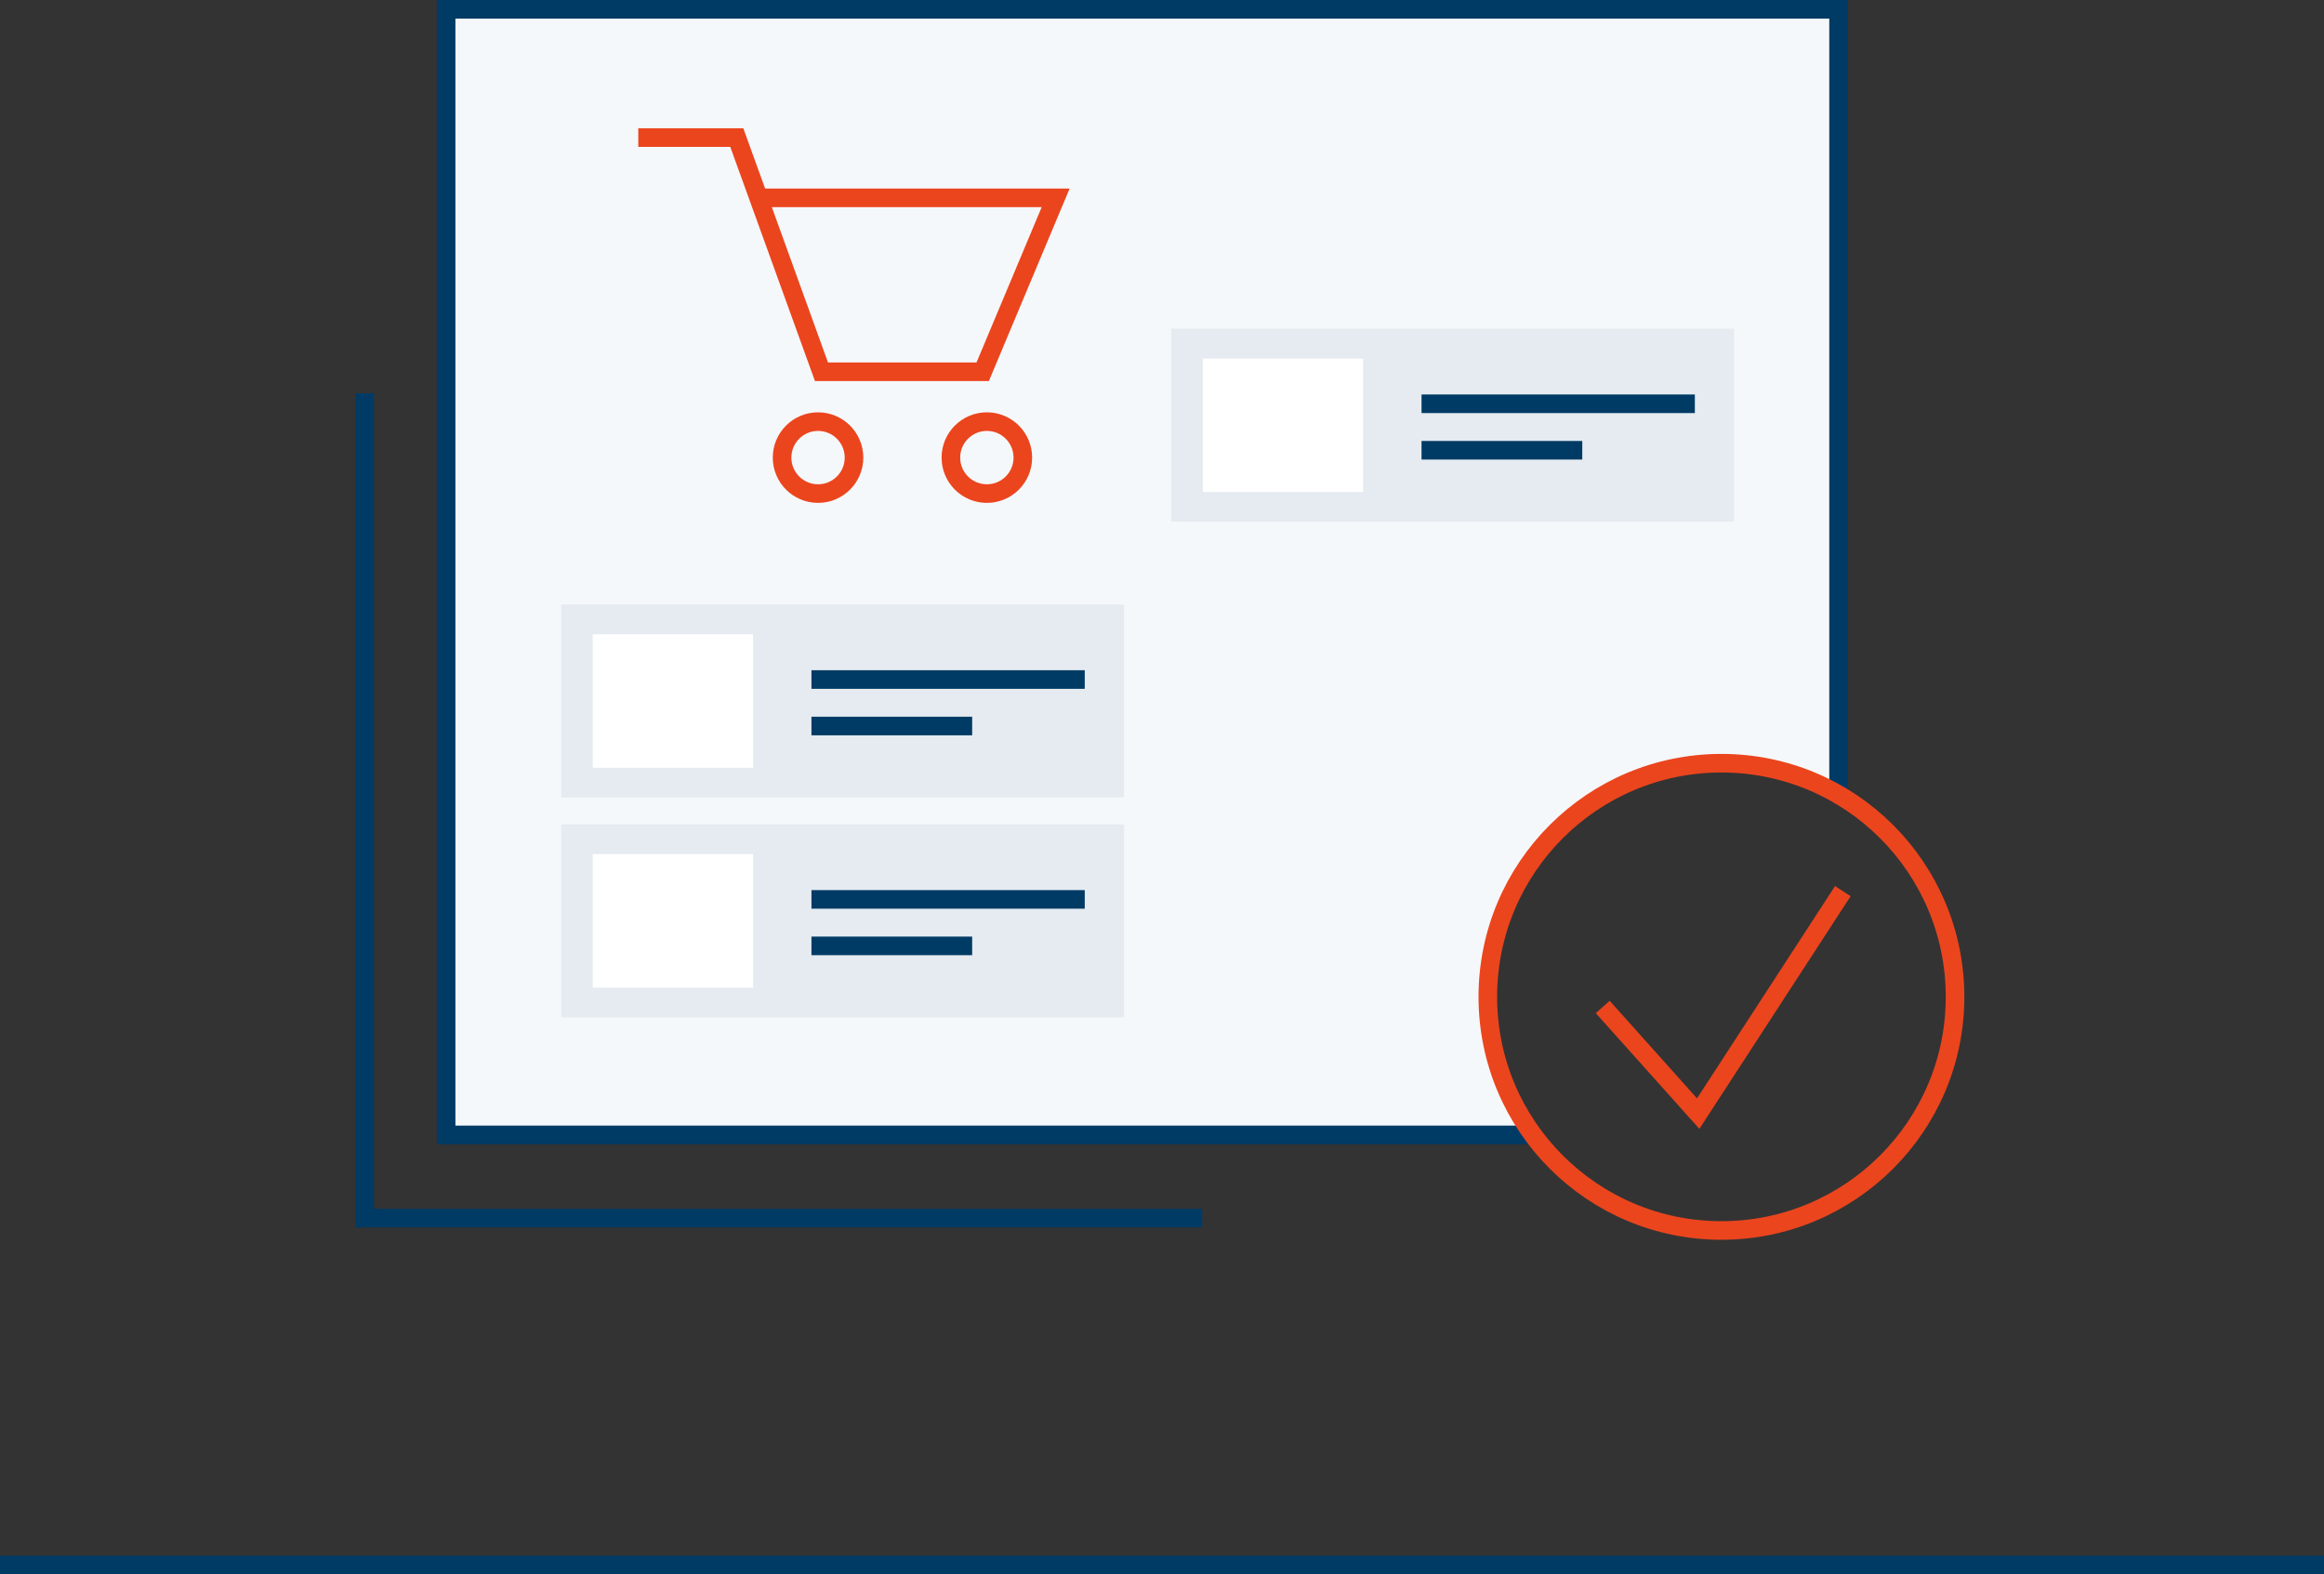 <svg xmlns="http://www.w3.org/2000/svg" viewBox="0 0 250 169.33"><rect x="0" y="0" width="250" height="169.33" fill="#333333" stroke="none"/><defs><style>.cls-1{fill:#e5ebf0;}.cls-2{fill:#eb451e;}.cls-3{fill:#f5f8fa;}.cls-4,.cls-7{fill:none;stroke-miterlimit:10;stroke-width:2px;}.cls-4{stroke:#003b65;}.cls-5{fill:#fff;}.cls-6{fill:#003b65;}.cls-7{stroke:#eb451e;}</style></defs><g id="Ebene_2" data-name="Ebene 2"><g id="bucher-iconset"><rect class="cls-1" x="126" y="11.7" width="60.55" height="20.76"/><rect class="cls-2" x="129.39" y="14.91" width="17.25" height="14.36"/><rect class="cls-2" x="152.92" y="18.78" width="29.4" height="2"/><rect class="cls-2" x="152.92" y="23.78" width="17.29" height="2"/><path class="cls-3" d="M160.05,107.22a25.13,25.13,0,0,1,37.73-21.74V1H48V122.07H164.91A25,25,0,0,1,160.05,107.22Z"/><polyline class="cls-4" points="164.97 122.07 47.99 122.07 47.99 1 197.78 1 197.78 85.33"/><line class="cls-4" x1="250" y1="168.33" y2="168.33"/><polyline class="cls-4" points="39.23 42.3 39.23 131.02 129.33 131.02"/><rect class="cls-1" x="60.37" y="88.67" width="60.55" height="20.76"/><rect class="cls-5" x="63.76" y="91.87" width="17.25" height="14.36"/><rect class="cls-6" x="87.29" y="95.74" width="29.4" height="2"/><rect class="cls-6" x="87.29" y="100.74" width="17.29" height="2"/><rect class="cls-1" x="126" y="35.35" width="60.55" height="20.76"/><rect class="cls-5" x="129.39" y="38.56" width="17.25" height="14.36"/><rect class="cls-6" x="152.92" y="42.43" width="29.4" height="2"/><rect class="cls-6" x="152.92" y="47.43" width="17.29" height="2"/><circle class="cls-7" cx="185.18" cy="107.22" r="25.13"/><polyline class="cls-7" points="172.41 108.31 182.68 119.78 198.24 95.85"/><polyline class="cls-7" points="68.66 14.8 79.26 14.8 88.37 39.99 105.71 39.99 113.56 21.28 82.01 21.28"/><circle class="cls-7" cx="88" cy="49.22" r="3.87"/><circle class="cls-7" cx="106.16" cy="49.22" r="3.87"/><rect class="cls-1" x="60.37" y="65.02" width="60.55" height="20.76"/><rect class="cls-5" x="63.76" y="68.22" width="17.25" height="14.36"/><rect class="cls-6" x="87.29" y="72.09" width="29.4" height="2"/><rect class="cls-6" x="87.29" y="77.09" width="17.29" height="2"/></g></g></svg>